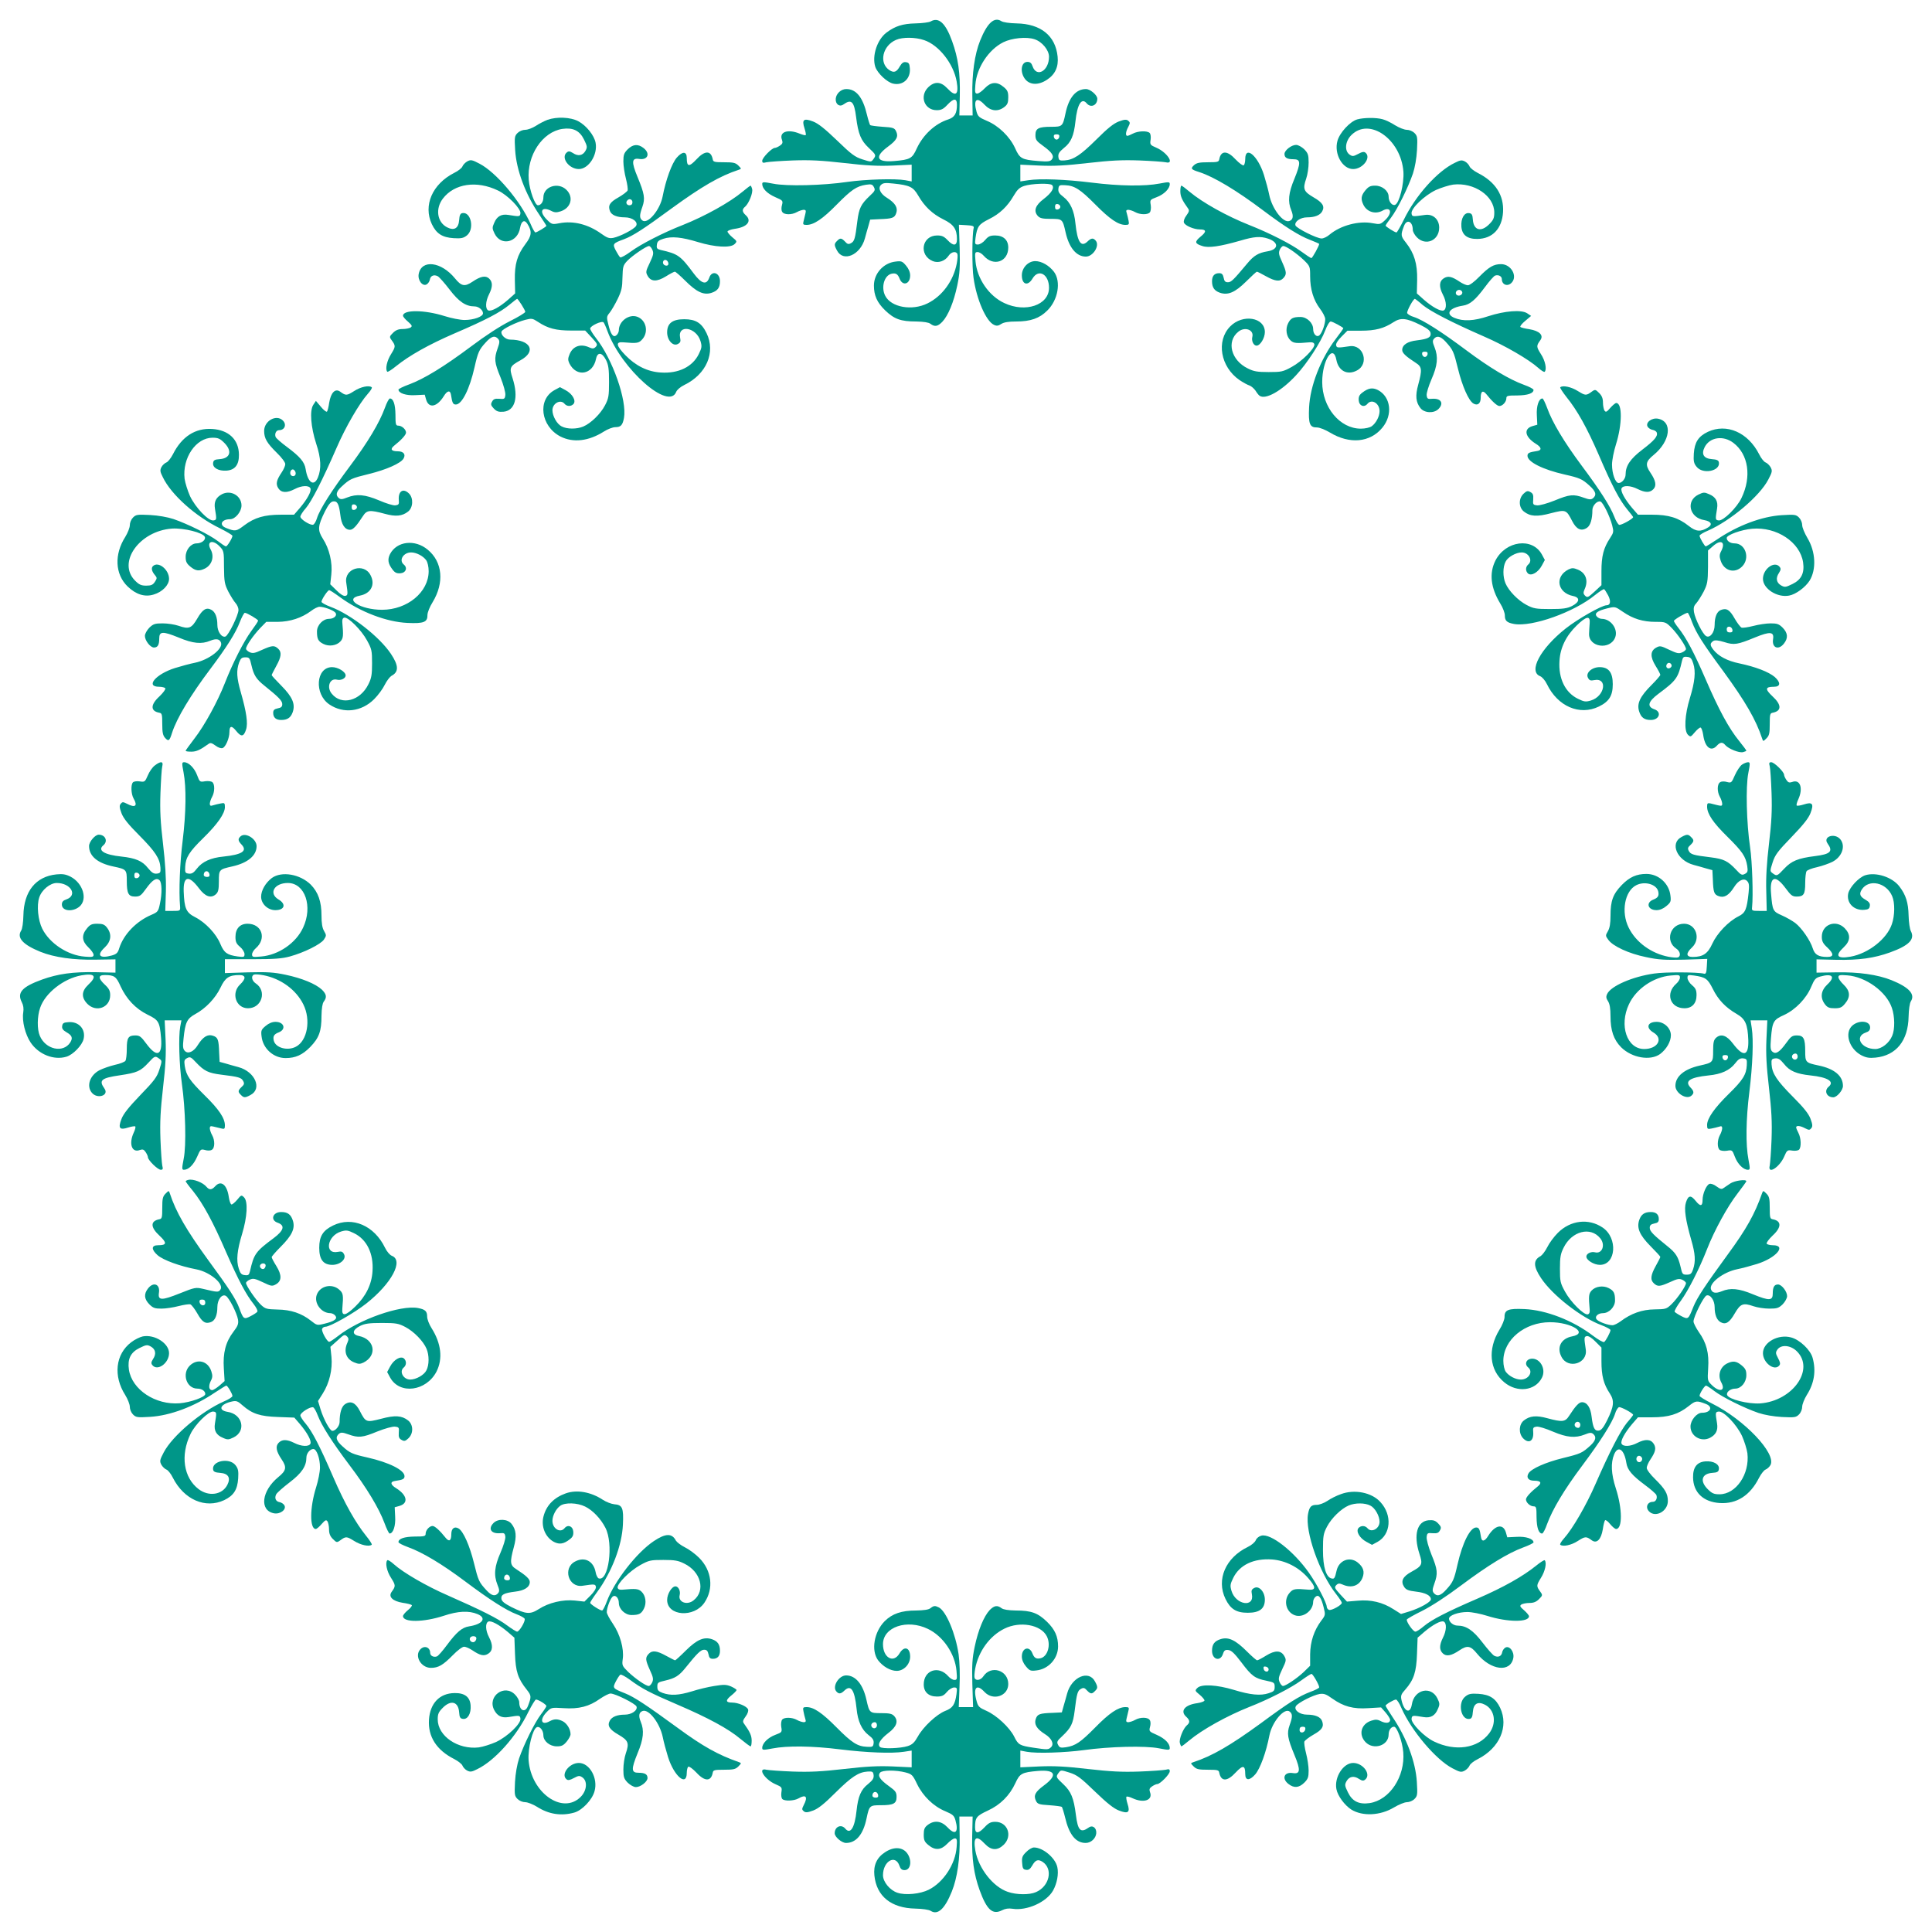 <?xml version="1.0" standalone="no"?>
<!DOCTYPE svg PUBLIC "-//W3C//DTD SVG 20010904//EN"
 "http://www.w3.org/TR/2001/REC-SVG-20010904/DTD/svg10.dtd">
<svg version="1.0" xmlns="http://www.w3.org/2000/svg"
 width="1280pt" height="1280pt" viewBox="0 0 1280 1280"
 preserveAspectRatio="xMidYMid meet">
<g transform="translate(0,1280) scale(0.1,-0.1)"
fill="#009688" stroke="none">
<path d="M6166 12658 c-10 -6 -55 -12 -100 -13 -86 -2 -136 -18 -193 -61 -62
-47 -97 -155 -74 -227 15 -43 78 -102 118 -111 65 -15 117 33 111 101 -2 31
-7 39 -26 41 -16 3 -27 -5 -40 -27 -22 -39 -39 -45 -69 -26 -72 47 -46 163 44
201 43 19 129 18 186 -2 98 -33 194 -156 215 -273 16 -90 -6 -106 -62 -46 -43
46 -85 47 -127 6 -59 -59 -24 -151 57 -151 29 0 44 7 70 35 43 46 64 46 64 1
0 -57 -15 -83 -57 -97 -88 -28 -167 -102 -209 -192 -30 -67 -43 -75 -150 -84
-118 -10 -133 28 -39 97 57 42 69 66 51 102 -10 20 -20 24 -88 28 -42 3 -79 8
-83 11 -3 4 -13 35 -21 68 -27 116 -71 171 -137 171 -35 0 -67 -30 -70 -64 -3
-36 25 -57 51 -38 53 38 71 20 84 -84 14 -112 32 -155 83 -203 50 -47 51 -49
31 -76 -14 -19 -15 -19 -72 -1 -50 16 -73 33 -169 126 -80 77 -124 112 -158
125 -62 24 -76 13 -57 -45 7 -22 11 -42 8 -45 -3 -3 -21 2 -41 10 -78 32 -137
11 -116 -42 6 -18 4 -26 -14 -38 -12 -8 -27 -15 -34 -15 -19 0 -83 -65 -83
-85 0 -14 5 -16 28 -10 15 3 93 9 175 12 115 4 189 0 340 -17 146 -17 223 -21
320 -17 l127 6 0 -56 0 -55 -42 8 c-67 12 -262 6 -383 -11 -162 -24 -403 -30
-492 -12 -67 13 -73 12 -73 -2 0 -30 32 -63 86 -87 51 -22 52 -24 45 -52 -5
-16 -5 -36 1 -45 11 -21 63 -22 98 -2 14 8 33 14 44 15 15 0 17 -5 12 -25 -3
-14 -9 -36 -12 -50 -6 -22 -3 -25 20 -25 48 0 107 40 200 135 97 98 130 121
194 131 35 5 42 3 52 -16 10 -19 7 -26 -28 -58 -58 -55 -71 -81 -82 -168 -14
-115 -19 -133 -42 -145 -16 -9 -24 -7 -39 10 -24 25 -33 26 -53 5 -20 -19 -20
-28 -1 -63 41 -80 155 -31 185 79 7 25 17 63 24 85 l11 40 60 3 c88 3 102 8
113 41 12 35 -7 66 -61 100 -45 27 -62 65 -40 86 13 13 28 15 82 9 107 -11
131 -22 164 -79 42 -73 94 -122 166 -158 70 -34 91 -65 91 -132 0 -45 -24 -47
-63 -5 -23 24 -37 30 -68 30 -102 0 -124 -131 -29 -170 37 -15 81 0 105 36 17
26 50 32 58 11 3 -8 1 -35 -4 -62 -22 -115 -96 -217 -194 -265 -103 -51 -241
-26 -280 50 -29 56 -7 134 40 146 29 7 43 -1 55 -32 20 -52 70 -37 70 21 0 22
-10 45 -27 65 -24 29 -31 32 -70 27 -80 -9 -143 -79 -143 -159 0 -66 21 -112
73 -163 61 -59 104 -75 208 -75 49 -1 81 -6 93 -15 29 -22 49 -18 79 13 39 41
76 131 99 240 17 80 19 123 16 250 l-5 153 51 -3 c40 -2 50 -6 47 -18 -11 -42
-12 -259 -1 -331 20 -143 83 -287 135 -311 19 -9 29 -7 49 6 18 11 47 16 99
16 94 0 154 21 205 72 72 70 93 192 45 257 -32 42 -82 71 -124 71 -47 0 -89
-44 -89 -94 0 -62 40 -74 71 -21 40 67 109 28 109 -62 0 -114 -156 -167 -296
-101 -102 47 -181 162 -191 277 -5 56 -4 61 14 61 11 0 29 -11 41 -25 64 -73
162 -40 162 55 0 50 -32 80 -87 80 -33 0 -46 -6 -66 -30 -14 -17 -36 -30 -48
-30 -20 0 -21 4 -16 43 11 77 21 91 89 125 71 35 123 84 165 157 23 39 38 53
68 63 49 16 171 20 185 6 18 -18 -3 -52 -55 -92 -56 -42 -69 -80 -39 -113 14
-15 31 -19 85 -19 78 0 79 -1 99 -90 23 -102 72 -160 134 -160 48 0 93 72 66
105 -17 20 -30 19 -55 -5 -43 -41 -67 -4 -80 120 -8 84 -34 140 -79 175 -29
22 -36 34 -34 54 3 24 7 26 45 24 62 -3 99 -26 201 -129 95 -96 151 -134 198
-134 23 0 26 3 21 28 -3 15 -8 37 -12 50 -6 17 -4 22 11 22 11 -1 30 -7 44
-15 32 -18 84 -19 98 -2 6 7 9 29 6 48 -6 35 -5 36 40 53 48 18 86 56 86 86 0
15 -5 16 -67 4 -98 -19 -266 -17 -449 6 -178 22 -343 28 -421 16 l-53 -8 0 55
0 56 128 -6 c97 -4 172 0 320 17 150 17 224 21 340 17 81 -3 159 -9 175 -12
62 -16 11 65 -61 96 -42 18 -44 21 -39 53 3 19 0 39 -6 45 -16 16 -77 14 -111
-4 -15 -8 -32 -15 -37 -15 -14 0 -11 28 6 59 13 26 13 30 0 41 -12 10 -25 9
-63 -5 -34 -13 -74 -45 -147 -118 -107 -106 -153 -136 -213 -140 -33 -2 -37 1
-40 24 -2 21 6 33 36 58 48 37 67 83 77 176 12 115 41 161 75 120 27 -32 70
-13 70 31 0 24 -47 64 -75 64 -67 0 -114 -56 -136 -162 -18 -86 -21 -88 -95
-88 -84 0 -104 -11 -104 -55 0 -31 7 -40 50 -71 61 -44 77 -69 58 -91 -10 -13
-27 -15 -88 -10 -111 9 -124 16 -155 86 -35 76 -110 149 -188 181 -49 21 -58
28 -67 59 -23 82 1 103 53 47 41 -43 88 -48 131 -15 21 16 26 29 26 64 0 36
-5 48 -31 69 -44 37 -84 34 -125 -9 -18 -19 -40 -35 -50 -35 -14 0 -16 9 -12
58 8 112 87 233 185 282 56 28 154 38 207 20 50 -16 96 -72 96 -116 0 -93 -82
-141 -109 -63 -7 21 -16 29 -34 29 -44 0 -51 -72 -13 -117 32 -37 88 -38 143
-1 54 35 77 86 70 153 -14 138 -111 217 -272 220 -46 1 -89 7 -101 15 -47 30
-93 -12 -140 -128 -37 -92 -55 -220 -52 -367 l2 -130 -44 0 -44 0 3 130 c3
154 -11 251 -51 362 -43 120 -89 162 -142 131z m852 -765 c-2 -10 -10 -18 -18
-18 -8 0 -16 8 -18 18 -2 12 3 17 18 17 15 0 20 -5 18 -17z m7 -463 c0 -8 -8
-16 -17 -18 -13 -2 -18 3 -18 18 0 15 5 20 18 18 9 -2 17 -10 17 -18z"/>
<path d="M3627 12006 c-21 -8 -56 -26 -77 -40 -22 -14 -53 -26 -70 -26 -17 0
-39 -9 -51 -21 -20 -20 -21 -29 -16 -113 8 -133 68 -293 161 -430 25 -38 46
-70 46 -72 0 -6 -63 -44 -73 -44 -4 0 -19 25 -32 57 -67 151 -228 341 -337
398 -51 27 -59 28 -82 16 -14 -8 -28 -23 -32 -33 -3 -10 -27 -30 -54 -43 -146
-74 -207 -216 -149 -340 30 -63 69 -88 144 -93 50 -3 65 0 88 18 52 41 28 159
-30 148 -13 -2 -19 -14 -21 -46 -4 -55 -33 -72 -80 -48 -66 34 -79 123 -28
190 76 100 224 122 365 54 64 -30 153 -121 149 -151 -3 -23 -6 -23 -79 -11
-47 8 -77 -9 -95 -53 -14 -31 -13 -38 3 -71 42 -85 154 -59 169 40 8 44 29 56
48 25 32 -50 29 -79 -13 -134 -55 -74 -72 -133 -70 -239 l2 -88 -46 -41 c-57
-50 -111 -79 -131 -72 -22 9 -20 60 4 107 25 50 25 82 0 105 -23 21 -56 15
-109 -21 -52 -35 -74 -31 -117 22 -91 111 -221 127 -240 29 -8 -42 26 -85 53
-69 10 6 19 20 21 32 4 25 27 35 52 22 11 -6 46 -46 79 -89 61 -80 107 -111
165 -111 27 0 56 -24 56 -46 0 -22 -62 -44 -122 -44 -29 0 -89 12 -133 26
-133 42 -275 43 -275 2 0 -6 15 -24 33 -39 27 -24 30 -30 17 -39 -8 -5 -32
-10 -53 -10 -27 0 -45 -7 -63 -25 -24 -24 -25 -27 -10 -48 28 -38 28 -43 -3
-93 -28 -44 -40 -101 -25 -117 3 -3 30 14 58 37 87 70 214 142 387 217 210 90
302 139 363 189 26 22 50 40 52 40 7 0 54 -75 54 -86 0 -6 -46 -34 -102 -62
-64 -32 -161 -95 -258 -168 -178 -133 -310 -214 -410 -251 -39 -14 -70 -30
-70 -34 0 -24 51 -41 112 -37 l62 3 9 -32 c18 -61 72 -50 117 22 23 38 43 42
48 9 8 -53 13 -64 32 -64 40 0 91 101 124 247 22 98 30 116 72 162 39 44 63
51 85 25 10 -13 10 -23 -4 -62 -24 -67 -22 -93 19 -192 20 -50 34 -101 32
-117 -3 -26 -6 -28 -40 -25 -29 2 -39 -2 -48 -19 -10 -17 -8 -25 11 -45 19
-20 32 -24 63 -22 78 6 103 94 62 222 -23 70 -19 80 52 119 108 59 68 136 -69
137 -30 0 -64 33 -56 54 7 17 96 61 157 77 43 11 48 10 85 -14 65 -43 119 -57
220 -57 l92 0 43 -46 c38 -42 41 -47 27 -62 -13 -13 -21 -13 -42 -4 -58 27
-109 9 -131 -44 -12 -29 -12 -39 -2 -61 47 -95 156 -76 177 30 10 47 40 43 66
-8 16 -32 20 -60 20 -145 0 -95 -3 -110 -27 -156 -30 -57 -94 -119 -144 -140
-43 -18 -107 -18 -143 1 -31 15 -61 69 -61 107 0 46 54 75 80 43 16 -19 44
-19 60 -1 18 22 -8 67 -53 91 l-37 20 -37 -20 c-114 -63 -91 -239 40 -307 85
-43 187 -31 288 33 25 16 59 29 76 29 36 0 48 13 57 61 21 116 -76 391 -186
530 -21 27 -38 55 -38 62 0 18 78 54 89 41 4 -5 16 -31 26 -59 93 -251 406
-528 455 -401 5 13 28 33 53 45 147 71 210 216 148 344 -33 68 -72 92 -148 92
-78 0 -113 -27 -113 -87 0 -52 39 -95 71 -77 17 9 20 17 15 41 -18 91 107 71
135 -22 10 -34 9 -44 -11 -85 -41 -85 -135 -131 -252 -123 -87 5 -166 44 -234
114 -63 65 -67 91 -14 86 92 -8 103 -6 127 22 41 48 24 125 -34 147 -55 21
-123 -29 -123 -89 0 -11 -7 -26 -16 -33 -21 -18 -38 5 -54 73 -12 46 -11 52 9
76 12 15 36 56 53 91 26 54 31 76 32 142 2 72 4 81 31 110 32 34 127 99 145
99 6 0 16 -11 22 -25 10 -22 7 -35 -17 -86 -27 -56 -28 -62 -14 -87 22 -39 61
-40 121 -3 27 17 54 31 59 31 5 0 35 -26 67 -58 76 -76 122 -98 173 -83 43 13
59 35 59 78 0 57 -54 74 -71 23 -18 -50 -51 -41 -102 27 -89 120 -105 131
-220 157 -24 6 -28 11 -25 34 2 22 11 30 43 40 54 18 122 11 230 -22 112 -34
215 -40 242 -13 17 17 17 19 -15 45 -18 15 -32 32 -32 38 0 6 22 14 48 18 83
11 116 52 72 91 -24 22 -25 38 -3 56 24 21 53 92 46 117 -3 12 -8 22 -10 22
-3 0 -26 -17 -52 -39 -86 -72 -250 -163 -398 -222 -126 -49 -278 -127 -343
-175 -34 -25 -65 -42 -71 -39 -5 4 -18 24 -29 45 -23 44 -20 48 54 75 61 23
133 70 314 203 202 147 321 216 446 257 19 6 19 7 -2 28 -19 19 -34 22 -95 22
-64 0 -72 2 -75 20 -12 60 -53 59 -109 -2 -48 -51 -63 -48 -63 10 0 45 -28 46
-66 3 -33 -38 -73 -148 -94 -258 -18 -91 -100 -187 -135 -158 -19 16 -19 34 1
90 19 54 14 86 -32 197 -42 101 -39 128 11 120 57 -9 75 36 29 72 -37 29 -70
26 -105 -8 -25 -25 -29 -37 -29 -81 0 -28 8 -80 17 -114 9 -35 14 -70 11 -78
-4 -8 -31 -29 -61 -46 -57 -32 -70 -53 -56 -90 10 -27 46 -42 99 -42 50 0 90
-31 74 -57 -13 -22 -106 -70 -151 -79 -27 -5 -41 0 -80 28 -86 62 -185 87
-277 69 -48 -9 -51 -8 -83 24 -53 53 -36 90 27 59 24 -13 37 -13 65 -4 69 23
87 95 37 143 -55 53 -152 21 -152 -51 0 -29 -16 -52 -36 -52 -20 0 -55 98 -61
169 -13 161 90 317 223 337 70 10 114 -11 143 -70 22 -45 23 -51 10 -75 -18
-32 -49 -38 -83 -15 -21 13 -29 14 -41 4 -41 -34 14 -110 80 -110 65 0 126 95
111 174 -9 49 -62 115 -115 143 -51 27 -142 31 -204 9z m563 -546 c0 -13 -7
-20 -20 -20 -19 0 -27 20 -13 33 13 14 33 6 33 -13z m238 -403 c2 -10 -3 -17
-12 -17 -18 0 -29 16 -21 31 9 14 29 6 33 -14z"/>
<path d="M8992 12009 c-48 -14 -116 -88 -131 -142 -24 -85 32 -187 104 -187
64 0 121 76 82 108 -10 9 -23 6 -49 -8 -32 -17 -38 -17 -57 -4 -35 25 -29 88
12 129 120 120 329 -28 345 -243 5 -80 -27 -208 -55 -219 -20 -8 -43 22 -43
54 0 38 -42 73 -89 73 -32 0 -44 -6 -65 -31 -29 -35 -32 -58 -12 -98 24 -46
79 -62 125 -37 56 31 69 -13 19 -61 -32 -30 -35 -31 -83 -22 -92 18 -213 -14
-287 -76 -16 -14 -39 -25 -52 -25 -32 0 -165 67 -173 86 -9 25 32 54 77 54 51
0 86 14 100 40 18 33 3 58 -58 93 -65 38 -72 55 -48 124 9 26 16 73 16 106 0
51 -4 62 -29 88 -17 16 -40 29 -54 29 -31 0 -77 -36 -77 -60 0 -25 17 -35 60
-35 48 0 49 -23 6 -129 -40 -95 -45 -152 -21 -209 16 -39 12 -62 -12 -71 -41
-16 -115 80 -134 173 -6 31 -22 90 -35 132 -40 127 -124 198 -124 105 0 -19
-5 -38 -10 -41 -6 -4 -30 14 -54 39 -55 60 -97 60 -108 1 -3 -18 -11 -20 -75
-20 -56 0 -75 -4 -92 -19 -25 -23 -20 -29 34 -46 97 -31 250 -123 425 -255
141 -106 239 -168 309 -194 33 -13 61 -25 61 -27 0 -12 -45 -94 -52 -94 -4 0
-36 21 -70 46 -66 48 -209 121 -341 173 -151 60 -310 149 -395 220 -27 23 -51
41 -55 41 -4 0 -7 -17 -7 -37 0 -34 12 -60 51 -114 10 -13 7 -22 -11 -47 -13
-17 -20 -37 -16 -47 7 -20 66 -45 105 -45 44 0 46 -15 5 -48 -41 -34 -39 -46
12 -62 41 -14 116 -3 249 35 94 28 135 31 186 14 73 -24 71 -72 -3 -84 -61
-10 -91 -28 -135 -81 -92 -110 -106 -124 -128 -124 -17 0 -24 7 -28 30 -5 23
-12 30 -30 30 -31 0 -47 -18 -47 -53 0 -41 15 -63 51 -76 54 -19 101 1 175 74
36 36 68 65 71 65 4 0 30 -13 60 -30 61 -34 93 -38 116 -12 23 25 21 40 -9
107 -22 47 -24 61 -15 81 6 13 16 24 23 24 19 0 87 -47 136 -93 41 -40 42 -43
42 -107 0 -86 22 -158 65 -215 19 -25 35 -56 35 -69 0 -31 -19 -87 -36 -105
-18 -20 -44 3 -44 39 0 40 -41 80 -84 80 -49 0 -65 -8 -82 -42 -19 -37 -12
-88 17 -114 20 -18 37 -20 124 -12 20 2 30 -2 33 -13 5 -26 -82 -113 -150
-150 -58 -32 -69 -34 -153 -34 -75 0 -98 4 -138 24 -111 54 -143 179 -63 243
43 36 105 13 93 -34 -7 -26 8 -58 28 -58 24 0 55 50 55 90 0 98 -147 122 -230
37 -94 -96 -64 -268 62 -355 24 -16 53 -32 66 -36 12 -4 30 -20 40 -34 9 -15
21 -30 27 -34 39 -28 145 31 241 135 73 78 165 220 194 298 12 32 28 59 36 59
13 0 84 -39 84 -45 0 -2 -22 -34 -50 -70 -101 -134 -170 -311 -177 -455 -5
-108 4 -133 53 -132 16 0 54 -15 84 -33 132 -80 267 -67 348 31 71 85 57 205
-29 250 -36 18 -64 13 -103 -17 -21 -16 -26 -28 -24 -53 3 -35 36 -48 58 -21
28 34 80 3 80 -49 0 -35 -24 -80 -52 -100 -13 -9 -43 -16 -72 -16 -139 0 -256
141 -256 309 0 144 73 257 94 146 14 -72 72 -103 135 -70 85 43 45 176 -49
161 -80 -12 -84 -11 -88 7 -2 11 12 33 36 57 l39 39 89 0 c97 0 153 15 217 57
48 31 85 27 178 -19 46 -23 65 -38 67 -54 4 -28 -17 -39 -91 -48 -62 -7 -97
-30 -97 -64 0 -20 25 -43 90 -85 41 -26 43 -45 16 -145 -20 -72 -16 -116 15
-155 26 -33 89 -36 119 -6 38 38 17 72 -41 68 -30 -3 -34 0 -37 23 -2 14 13
62 32 106 40 91 46 148 20 213 -13 32 -14 43 -4 55 19 23 43 18 76 -17 51 -56
55 -65 84 -183 28 -114 70 -209 101 -228 28 -17 49 -1 49 37 0 44 14 53 37 25
38 -48 72 -79 87 -79 21 0 46 28 46 51 0 17 8 19 73 19 69 1 107 14 107 37 0
6 -28 21 -62 33 -99 36 -228 113 -387 232 -159 119 -284 199 -344 218 -21 6
-41 18 -44 26 -4 12 40 94 51 94 2 0 26 -18 52 -41 53 -43 190 -114 405 -208
143 -62 297 -152 360 -208 20 -18 39 -30 43 -26 15 16 4 73 -25 117 -31 49
-31 55 -4 92 24 33 -6 62 -73 73 -29 4 -56 11 -59 15 -4 4 10 22 32 40 l39 33
-27 18 c-38 24 -146 16 -257 -20 -95 -32 -167 -35 -224 -11 -62 26 -34 67 56
81 47 7 83 38 147 124 28 38 58 72 66 75 22 8 45 -4 45 -23 0 -37 37 -52 64
-25 43 43 -2 124 -69 124 -49 0 -80 -18 -145 -84 -31 -32 -63 -56 -75 -56 -11
0 -36 11 -55 24 -52 35 -77 40 -105 22 -31 -20 -32 -57 -5 -109 24 -45 26 -95
4 -104 -20 -7 -74 22 -131 72 l-46 41 2 90 c2 106 -19 176 -74 246 -35 44 -36
51 -13 111 18 48 58 31 58 -26 0 -11 12 -34 27 -49 58 -60 148 -22 148 64 0
55 -41 92 -94 84 -84 -12 -86 -12 -89 10 -5 33 85 119 161 155 36 16 87 32
115 36 138 16 272 -75 272 -185 0 -37 -6 -50 -34 -78 -54 -54 -103 -40 -108
31 -2 32 -7 41 -25 43 -32 5 -55 -36 -51 -89 4 -56 39 -83 106 -82 100 1 163
68 170 177 7 112 -50 201 -167 260 -27 14 -52 34 -55 44 -4 10 -17 25 -30 32
-21 11 -31 10 -68 -9 -115 -55 -260 -217 -338 -378 -23 -46 -44 -83 -48 -83
-11 0 -72 39 -72 45 0 4 16 27 36 53 42 55 113 199 145 292 13 39 24 101 27
156 4 84 3 93 -17 113 -12 12 -34 21 -51 21 -16 0 -51 14 -77 30 -26 17 -63
35 -83 40 -43 12 -124 11 -168 -1z m694 -1140 c9 -15 -11 -33 -30 -26 -9 4
-13 13 -10 22 7 17 30 20 40 4z m-228 -416 c-2 -10 -10 -18 -18 -18 -8 0 -16
8 -18 18 -2 12 3 17 18 17 15 0 20 -5 18 -17z"/>
<path d="M2346 10209 c-49 -31 -55 -31 -92 -4 -33 24 -62 -6 -73 -73 -4 -29
-11 -56 -15 -59 -4 -4 -22 10 -40 32 l-33 39 -18 -27 c-24 -38 -16 -146 20
-257 32 -95 35 -167 11 -224 -26 -62 -67 -34 -81 56 -7 47 -38 83 -124 147
-38 28 -72 58 -75 66 -8 22 4 45 23 45 37 0 52 37 25 64 -43 43 -124 -2 -124
-69 0 -49 18 -80 84 -145 32 -31 56 -63 56 -75 0 -11 -11 -36 -24 -55 -35 -52
-40 -77 -22 -105 20 -31 57 -32 109 -5 45 24 95 26 104 4 7 -19 -21 -71 -70
-129 l-39 -45 -87 0 c-109 0 -174 -19 -242 -70 -54 -41 -60 -42 -121 -18 -49
19 -31 58 26 58 35 0 76 50 76 91 0 64 -70 105 -129 75 -40 -21 -54 -50 -47
-95 12 -72 12 -76 -10 -79 -33 -5 -119 85 -155 161 -16 36 -32 87 -36 115 -16
138 75 272 185 272 37 0 50 -6 78 -34 54 -54 40 -103 -31 -108 -32 -2 -41 -7
-43 -25 -5 -32 36 -55 89 -51 56 4 83 39 82 106 -1 100 -68 163 -177 170 -112
7 -201 -50 -260 -167 -14 -27 -34 -52 -44 -55 -10 -4 -25 -17 -32 -30 -11 -21
-10 -31 9 -68 55 -115 217 -260 378 -338 46 -23 83 -45 83 -50 0 -14 -34 -70
-43 -70 -5 0 -29 16 -55 36 -55 42 -199 113 -292 145 -39 13 -101 24 -156 27
-84 4 -93 3 -113 -17 -12 -12 -21 -34 -21 -51 0 -16 -14 -51 -30 -77 -74 -116
-68 -247 15 -328 56 -54 114 -72 173 -54 58 17 102 63 102 104 0 62 -72 119
-107 84 -13 -13 -7 -36 15 -61 13 -16 13 -20 -2 -43 -13 -20 -25 -25 -57 -25
-33 0 -47 6 -74 33 -120 120 28 329 244 345 79 5 207 -27 218 -55 8 -20 -22
-43 -54 -43 -38 0 -73 -42 -73 -89 0 -32 6 -44 31 -65 35 -29 58 -32 98 -12
46 24 62 79 37 125 -30 54 13 69 59 21 28 -29 29 -33 29 -138 1 -97 4 -112 29
-162 16 -30 37 -64 48 -76 10 -11 19 -31 19 -45 0 -34 -66 -168 -86 -176 -25
-9 -54 32 -54 77 0 51 -14 86 -40 100 -33 18 -58 3 -93 -58 -38 -65 -55 -72
-124 -48 -26 9 -73 16 -106 16 -51 0 -62 -4 -88 -29 -16 -17 -29 -40 -29 -54
0 -31 36 -77 60 -77 25 0 35 17 35 60 0 48 23 49 129 6 95 -40 152 -45 209
-21 39 16 62 12 71 -12 16 -41 -80 -115 -173 -134 -31 -6 -90 -22 -132 -35
-127 -40 -198 -124 -105 -124 19 0 38 -5 41 -10 4 -6 -14 -30 -39 -54 -60 -55
-60 -97 -1 -108 18 -3 20 -11 20 -75 0 -56 4 -75 19 -92 23 -25 29 -20 46 34
31 97 123 250 255 425 106 141 168 239 194 309 13 33 28 61 33 61 14 0 88 -44
88 -52 0 -5 -21 -36 -46 -70 -49 -67 -122 -210 -174 -343 -48 -123 -135 -282
-201 -367 -32 -42 -59 -79 -59 -82 0 -4 17 -6 38 -6 33 0 59 12 113 51 13 10
22 7 47 -11 17 -13 37 -20 47 -16 20 7 45 66 45 105 0 44 15 46 46 7 32 -40
49 -37 64 10 14 41 3 116 -35 249 -27 94 -30 142 -11 195 11 29 18 35 42 35
26 0 29 -4 40 -53 15 -64 31 -91 85 -134 96 -77 119 -101 119 -123 0 -17 -7
-24 -30 -28 -23 -5 -30 -12 -30 -30 0 -31 18 -47 53 -47 41 0 63 15 76 51 19
54 -1 101 -74 175 -36 36 -65 68 -65 71 0 4 14 30 30 60 34 61 38 93 12 116
-25 23 -40 21 -107 -9 -47 -22 -61 -24 -81 -15 -13 6 -24 16 -24 23 0 19 47
87 93 136 l41 42 76 0 c83 1 159 26 222 73 19 15 44 27 55 27 28 0 85 -20 102
-36 20 -18 -3 -44 -39 -44 -40 0 -80 -41 -80 -84 0 -49 8 -65 42 -82 37 -19
88 -12 114 17 18 20 20 37 12 124 -2 20 2 30 13 33 26 5 113 -82 150 -150 32
-58 34 -69 34 -153 0 -75 -4 -98 -24 -138 -54 -111 -179 -143 -243 -63 -36 43
-13 105 34 93 26 -7 58 8 58 28 0 24 -50 55 -90 55 -107 0 -120 -178 -18 -247
93 -63 213 -49 297 35 26 26 57 68 70 95 13 26 33 52 44 59 50 26 49 68 -3
146 -76 114 -266 262 -401 312 -32 12 -59 27 -59 33 0 15 41 77 51 77 5 0 37
-21 71 -46 134 -98 309 -165 448 -171 108 -5 133 5 132 53 0 16 15 54 34 84
79 130 66 267 -32 348 -85 71 -205 57 -250 -29 -18 -36 -13 -64 17 -103 16
-21 28 -26 53 -24 35 3 48 36 21 58 -34 28 -3 80 49 80 35 0 80 -24 100 -52 9
-13 16 -43 16 -72 0 -139 -141 -256 -309 -256 -144 0 -257 73 -146 94 72 14
103 72 70 135 -43 85 -176 45 -161 -49 12 -80 11 -84 -7 -88 -11 -2 -34 12
-58 37 l-41 40 7 64 c9 79 -13 172 -56 238 -36 57 -34 84 14 181 23 45 38 64
54 66 28 4 39 -17 48 -91 7 -62 30 -97 64 -97 20 0 43 25 85 90 26 41 45 43
145 16 72 -20 116 -16 155 15 33 26 36 89 6 119 -38 38 -72 17 -68 -41 3 -30
0 -34 -23 -37 -14 -2 -62 13 -108 33 -93 39 -147 44 -211 19 -32 -13 -43 -14
-55 -4 -23 19 -18 43 18 76 55 51 64 55 182 84 114 28 209 70 228 101 17 28 1
49 -37 49 -44 0 -53 14 -25 37 48 38 79 72 79 87 0 21 -28 46 -51 46 -17 0
-19 8 -19 73 -1 69 -14 107 -37 107 -6 0 -21 -28 -33 -62 -36 -99 -113 -228
-232 -387 -119 -159 -199 -284 -218 -344 -6 -21 -18 -41 -25 -43 -17 -7 -85
35 -85 53 0 8 16 34 36 56 39 46 110 185 203 398 62 143 152 297 208 360 18
20 30 39 26 43 -16 15 -73 4 -117 -25z m-389 -535 c8 -20 -8 -36 -26 -25 -15
10 -8 41 9 41 6 0 13 -7 17 -16z m408 -234 c0 -8 -8 -16 -17 -18 -13 -2 -18 3
-18 18 0 15 5 20 18 18 9 -2 17 -10 17 -18z"/>
<path d="M10337 10234 c-3 -3 16 -32 41 -64 72 -89 135 -202 213 -381 90 -210
139 -302 189 -363 22 -26 40 -50 40 -52 0 -11 -81 -56 -93 -51 -7 3 -22 27
-32 54 -26 68 -95 176 -216 338 -116 156 -195 287 -229 383 -13 34 -26 62 -31
62 -24 0 -41 -51 -37 -112 l3 -62 -32 -9 c-61 -18 -50 -72 22 -117 38 -23 42
-43 9 -48 -53 -8 -64 -13 -64 -32 0 -40 101 -91 247 -124 98 -22 116 -30 162
-72 44 -39 51 -63 25 -85 -13 -10 -23 -10 -62 4 -67 24 -93 22 -192 -19 -50
-20 -101 -34 -117 -32 -26 3 -28 6 -25 40 2 29 -2 39 -19 48 -17 10 -25 8 -45
-11 -34 -32 -33 -90 2 -118 42 -33 87 -36 180 -11 98 25 101 24 140 -52 28
-55 60 -70 98 -45 23 15 36 58 36 118 0 30 33 64 54 56 17 -7 61 -96 77 -157
11 -43 10 -48 -14 -85 -43 -65 -57 -119 -57 -220 l0 -92 -46 -43 c-42 -38 -47
-41 -62 -27 -13 13 -13 21 -4 42 27 58 9 109 -44 131 -29 12 -39 12 -61 2 -95
-47 -76 -156 30 -177 47 -10 43 -40 -8 -66 -32 -16 -60 -20 -145 -20 -95 0
-110 3 -156 27 -57 30 -119 94 -140 144 -18 43 -18 107 1 143 15 31 69 61 107
61 46 0 75 -54 43 -80 -19 -16 -19 -44 -1 -60 22 -18 67 8 91 53 l20 37 -20
37 c-63 114 -239 91 -307 -40 -43 -85 -32 -181 32 -286 17 -27 30 -62 30 -78
0 -36 13 -48 61 -57 119 -21 398 78 537 192 29 23 56 41 60 38 4 -2 15 -20 26
-40 20 -38 16 -66 -10 -66 -31 0 -190 -90 -271 -154 -168 -133 -249 -285 -169
-316 13 -5 33 -28 45 -53 71 -147 216 -210 344 -148 68 33 92 72 92 148 0 78
-27 113 -87 113 -52 0 -95 -39 -77 -71 9 -17 17 -20 41 -15 91 18 71 -107 -22
-135 -34 -10 -44 -9 -85 11 -85 41 -131 135 -123 252 5 87 44 166 114 234 65
63 91 67 86 14 -2 -19 -3 -50 -4 -68 -4 -91 140 -111 173 -25 21 55 -29 123
-89 123 -11 0 -26 7 -33 16 -18 21 5 38 72 54 49 12 50 12 102 -24 67 -46 132
-66 217 -66 64 0 67 -1 107 -42 42 -44 93 -120 93 -138 0 -6 -11 -16 -25 -22
-22 -10 -35 -7 -86 17 -56 27 -62 28 -87 14 -39 -22 -40 -61 -3 -121 17 -27
31 -54 31 -59 0 -5 -26 -35 -58 -67 -76 -76 -98 -122 -83 -173 13 -43 35 -59
78 -59 57 0 74 54 23 71 -50 18 -41 51 27 102 120 89 131 105 157 220 6 24 11
28 34 25 22 -2 30 -11 40 -43 18 -54 11 -122 -22 -230 -34 -110 -40 -216 -13
-243 17 -16 19 -15 45 16 15 18 32 32 38 32 6 0 14 -22 18 -48 11 -83 52 -116
91 -72 22 24 38 25 56 3 21 -24 92 -53 117 -46 12 3 22 7 22 10 0 2 -21 31
-47 63 -70 86 -135 207 -222 408 -78 180 -130 278 -182 343 -16 20 -29 41 -29
45 0 9 78 54 91 54 4 0 17 -27 29 -61 28 -73 69 -139 208 -327 147 -202 216
-321 257 -446 6 -19 7 -19 28 2 19 19 22 34 22 95 0 64 2 72 20 75 60 12 59
53 -2 109 -51 48 -48 63 10 63 44 0 46 28 5 65 -41 34 -126 67 -235 90 -78 16
-138 47 -172 91 -23 30 -23 42 1 58 11 6 33 4 72 -8 65 -21 87 -17 204 31 100
41 127 38 119 -12 -9 -57 36 -75 72 -29 29 37 26 70 -8 105 -25 25 -37 29 -81
29 -28 0 -80 -8 -114 -17 -35 -9 -70 -14 -78 -11 -8 4 -29 31 -46 61 -32 57
-53 70 -90 56 -27 -10 -42 -46 -42 -99 0 -50 -31 -90 -57 -74 -23 14 -72 112
-80 159 -4 28 -1 41 15 58 11 12 33 47 49 77 25 50 28 65 29 164 l0 109 32 28
c53 48 86 29 56 -31 -13 -24 -13 -37 -4 -65 23 -69 95 -87 143 -37 53 55 21
152 -51 152 -29 0 -52 16 -52 36 0 20 98 55 169 61 162 14 317 -89 337 -223
10 -70 -11 -114 -70 -143 -45 -22 -51 -23 -75 -10 -32 18 -38 49 -15 83 13 21
14 29 4 41 -34 41 -110 -14 -110 -80 0 -65 94 -126 173 -111 45 8 108 55 136
99 46 75 40 192 -14 282 -19 32 -35 70 -35 86 0 16 -9 38 -21 50 -20 20 -29
21 -113 16 -133 -8 -293 -68 -430 -161 -38 -25 -71 -46 -75 -46 -7 0 -41 58
-41 71 0 5 25 21 57 34 151 67 341 228 398 337 27 51 28 59 16 82 -8 14 -23
28 -33 32 -10 3 -30 27 -43 54 -74 146 -216 207 -340 149 -63 -30 -88 -69 -93
-144 -3 -50 0 -65 18 -87 41 -53 159 -29 148 29 -2 13 -14 19 -46 21 -55 4
-72 33 -48 80 34 66 123 79 190 28 100 -76 122 -224 54 -365 -30 -64 -121
-153 -151 -149 -23 3 -23 6 -11 79 8 47 -9 77 -53 95 -31 14 -38 13 -71 -3
-85 -42 -59 -154 40 -169 44 -8 56 -29 25 -48 -49 -31 -80 -29 -128 9 -69 55
-134 75 -244 75 l-93 0 -39 45 c-49 58 -77 110 -70 129 9 22 60 20 107 -4 50
-25 82 -25 105 0 21 23 15 56 -21 109 -35 52 -31 74 22 117 111 91 127 221 29
240 -42 8 -85 -26 -69 -53 6 -10 21 -19 33 -21 12 -2 25 -10 27 -17 10 -24
-15 -53 -95 -114 -80 -61 -111 -107 -111 -165 0 -27 -24 -56 -46 -56 -22 0
-44 62 -44 122 0 29 12 89 26 133 42 133 43 275 2 275 -6 0 -24 -15 -39 -32
-24 -28 -30 -31 -39 -18 -5 8 -10 32 -10 53 0 27 -7 45 -25 63 -24 24 -27 25
-48 10 -38 -28 -43 -28 -93 3 -44 28 -101 40 -117 25z m1141 -1607 c2 -12 -3
-17 -17 -17 -15 0 -21 6 -21 21 0 25 33 22 38 -4z m-403 -238 c0 -7 -8 -15
-17 -17 -18 -3 -25 18 -11 32 10 10 28 1 28 -15z"/>
<path d="M1025 7728 c-15 -11 -36 -41 -46 -66 -18 -42 -21 -44 -53 -39 -19 3
-39 0 -45 -6 -15 -15 -13 -77 4 -107 29 -50 11 -64 -44 -35 -26 13 -30 13 -41
0 -10 -12 -9 -25 5 -63 13 -34 45 -74 118 -147 106 -107 136 -153 140 -213 2
-33 -1 -37 -24 -40 -21 -2 -33 6 -58 36 -37 48 -83 67 -176 77 -115 12 -161
41 -120 75 32 27 13 70 -31 70 -24 0 -64 -47 -64 -75 0 -67 56 -114 162 -136
86 -18 88 -21 88 -95 0 -84 11 -104 55 -104 31 0 40 7 71 50 43 60 69 77 90
59 17 -14 19 -87 3 -159 -10 -48 -14 -53 -56 -71 -101 -43 -184 -130 -213
-221 -9 -31 -18 -39 -48 -48 -83 -23 -104 1 -48 53 43 41 48 88 15 131 -16 21
-29 26 -64 26 -36 0 -48 -5 -69 -31 -37 -44 -34 -84 9 -125 19 -18 35 -40 35
-50 0 -14 -9 -16 -57 -12 -113 8 -234 87 -283 185 -28 56 -38 154 -20 207 16
50 72 96 116 96 93 0 141 -82 63 -109 -21 -7 -29 -16 -29 -34 0 -44 72 -51
117 -13 55 48 23 155 -60 198 -32 16 -52 19 -93 15 -137 -14 -216 -112 -219
-272 -1 -46 -7 -89 -15 -101 -30 -47 12 -93 128 -140 92 -37 220 -55 367 -52
l130 2 0 -44 0 -44 -130 3 c-153 3 -251 -11 -357 -49 -132 -48 -166 -86 -134
-149 11 -21 14 -43 10 -69 -9 -57 13 -145 49 -199 53 -79 154 -119 237 -94 44
13 105 76 114 118 15 65 -33 117 -101 111 -31 -2 -39 -7 -41 -26 -3 -16 5 -27
27 -40 39 -22 45 -39 26 -69 -47 -72 -163 -46 -201 44 -19 43 -18 129 2 186
33 98 156 194 273 215 90 16 106 -6 46 -62 -46 -43 -47 -85 -6 -127 59 -59
151 -24 151 57 0 29 -7 44 -35 70 -45 42 -46 64 -2 64 64 0 77 -9 106 -75 39
-84 99 -148 178 -187 74 -36 81 -47 90 -154 10 -119 -28 -133 -98 -38 -34 46
-44 54 -72 54 -47 0 -57 -15 -57 -89 0 -37 -4 -72 -9 -79 -4 -7 -36 -20 -70
-27 -34 -8 -79 -24 -101 -35 -64 -33 -89 -104 -52 -149 36 -45 117 -19 84 27
-39 55 -22 70 103 88 113 17 136 27 188 83 42 46 45 47 72 27 19 -14 19 -15 1
-72 -16 -50 -33 -73 -126 -169 -77 -80 -112 -124 -125 -158 -24 -62 -13 -76
45 -57 22 7 43 10 46 7 4 -3 -1 -22 -10 -41 -34 -73 -13 -136 41 -115 18 6 26
4 38 -14 8 -12 15 -27 15 -34 0 -19 65 -83 85 -83 14 0 16 5 10 28 -3 15 -9
93 -12 175 -4 115 0 189 17 340 17 146 21 223 17 320 l-6 127 56 0 55 0 -8
-42 c-12 -66 -7 -250 11 -378 24 -171 30 -409 12 -497 -13 -67 -12 -73 2 -73
30 0 63 32 87 86 22 51 24 52 52 45 16 -5 36 -5 45 1 21 11 22 63 2 98 -8 14
-14 33 -15 44 0 15 5 17 25 12 14 -3 36 -9 50 -12 22 -6 25 -3 25 20 0 48 -40
107 -135 200 -98 97 -121 130 -131 194 -5 35 -3 42 16 52 19 10 26 7 58 -28
55 -58 81 -71 168 -82 115 -14 133 -19 145 -42 9 -16 7 -24 -10 -39 -25 -24
-26 -33 -5 -53 19 -20 28 -20 63 -1 80 41 31 155 -79 185 -25 7 -63 17 -85 24
l-40 11 -3 60 c-3 88 -8 102 -41 113 -35 12 -66 -7 -100 -61 -27 -45 -65 -62
-86 -40 -13 13 -15 28 -9 82 11 108 23 132 77 162 69 37 134 105 168 176 31
66 57 83 125 83 44 0 45 -24 4 -63 -60 -57 -27 -157 53 -157 92 0 127 115 51
165 -26 17 -32 50 -11 58 8 3 35 1 62 -4 115 -22 217 -96 265 -194 51 -103 26
-241 -50 -280 -56 -29 -134 -7 -146 40 -7 29 1 43 32 55 52 20 37 70 -21 70
-22 0 -45 -10 -65 -27 -29 -24 -32 -31 -27 -70 9 -80 79 -143 159 -143 66 0
112 21 163 73 59 61 75 104 75 208 1 49 6 81 15 93 22 29 18 49 -12 79 -42 39
-132 76 -241 99 -80 17 -123 19 -249 16 l-153 -5 0 46 0 46 182 0 c144 0 197
4 248 18 95 26 205 81 226 112 17 26 17 29 1 57 -12 20 -17 52 -17 102 0 93
-22 155 -71 205 -71 70 -193 91 -258 44 -42 -32 -71 -82 -71 -124 0 -47 44
-89 94 -89 62 0 74 40 21 71 -67 40 -28 109 62 109 114 0 167 -156 101 -296
-47 -102 -162 -181 -277 -191 -56 -5 -61 -4 -61 14 0 11 11 29 25 41 73 64 40
162 -55 162 -50 0 -80 -32 -80 -87 0 -33 6 -46 30 -66 17 -14 30 -36 30 -48 0
-20 -4 -21 -44 -16 -72 10 -91 24 -116 83 -27 67 -99 143 -168 178 -59 30 -71
58 -75 171 -3 102 34 109 101 20 42 -56 80 -69 113 -39 15 14 19 31 19 85 0
78 1 79 90 99 102 23 160 72 160 134 0 48 -72 93 -105 66 -20 -17 -19 -30 5
-55 41 -43 4 -67 -120 -80 -84 -8 -140 -34 -175 -79 -22 -29 -34 -36 -54 -34
-24 3 -26 7 -24 45 3 62 26 99 119 190 95 93 144 163 144 206 0 27 -3 29 -27
24 -16 -3 -38 -8 -50 -12 -18 -6 -23 -4 -23 11 1 11 7 30 15 44 18 32 19 84 2
98 -7 6 -29 9 -48 6 -35 -6 -36 -5 -53 40 -18 48 -56 86 -86 86 -15 0 -16 -5
-4 -67 19 -99 17 -267 -6 -454 -18 -142 -26 -335 -17 -434 2 -30 1 -30 -48
-30 l-50 0 4 130 c2 91 -4 185 -19 315 -17 145 -21 218 -17 335 3 83 8 162 12
178 9 34 -10 36 -50 5z m363 -721 c2 -12 -3 -17 -17 -17 -12 0 -21 6 -21 13 0
31 32 34 38 4z m-463 -7 c0 -8 -8 -16 -17 -18 -13 -2 -18 3 -18 18 0 15 5 20
18 18 9 -2 17 -10 17 -18z"/>
<path d="M11541 7734 c-13 -9 -34 -41 -47 -70 -22 -51 -24 -52 -52 -45 -16 5
-36 5 -45 -1 -21 -11 -22 -63 -2 -98 8 -14 14 -33 15 -44 0 -19 0 -19 -77 1
-20 4 -23 1 -23 -21 0 -48 40 -107 135 -200 98 -97 121 -130 131 -194 5 -35 3
-42 -16 -52 -19 -10 -26 -7 -58 28 -55 58 -81 71 -168 82 -115 14 -133 19
-145 42 -9 16 -7 24 10 39 25 24 26 33 5 53 -19 20 -28 20 -63 1 -80 -41 -31
-155 79 -185 25 -7 63 -17 85 -24 l40 -11 3 -60 c3 -88 8 -102 41 -113 35 -12
66 7 100 61 28 45 65 62 86 40 13 -13 15 -28 10 -77 -12 -112 -21 -134 -67
-157 -68 -34 -142 -113 -173 -180 -30 -67 -62 -89 -130 -89 -45 0 -47 24 -5
63 60 57 27 157 -53 157 -92 0 -127 -115 -51 -165 26 -17 32 -50 11 -58 -8 -3
-35 -1 -62 4 -115 22 -217 96 -265 194 -51 103 -26 241 50 280 56 29 134 7
146 -40 7 -29 -1 -43 -32 -55 -52 -20 -37 -70 21 -70 22 0 45 10 65 27 29 24
32 31 27 70 -9 80 -79 143 -159 143 -66 0 -112 -21 -163 -73 -59 -61 -75 -105
-75 -205 0 -49 -5 -80 -17 -101 -17 -29 -17 -31 3 -58 30 -42 136 -91 249
-114 84 -18 125 -20 253 -17 l153 5 -3 -51 c-2 -40 -6 -50 -18 -47 -42 11
-259 12 -331 1 -143 -20 -287 -83 -311 -135 -9 -19 -7 -29 6 -49 11 -18 16
-47 16 -99 0 -94 21 -156 71 -206 71 -70 193 -91 258 -44 42 32 71 82 71 124
0 47 -44 89 -94 89 -62 0 -74 -40 -21 -71 67 -40 28 -109 -62 -109 -114 0
-167 156 -101 296 47 102 162 181 277 191 56 5 61 4 61 -14 0 -11 -11 -29 -25
-41 -73 -64 -40 -162 55 -162 50 0 80 32 80 87 0 33 -6 46 -30 66 -17 14 -30
36 -30 48 0 20 4 21 43 16 77 -11 91 -21 125 -89 35 -71 84 -123 157 -165 59
-34 74 -69 78 -175 3 -105 -33 -113 -101 -23 -42 56 -80 69 -113 39 -15 -14
-19 -31 -19 -85 0 -78 -1 -79 -90 -99 -102 -23 -160 -72 -160 -134 0 -48 72
-93 105 -66 20 17 19 30 -5 55 -41 43 -4 67 120 80 84 8 140 34 175 79 22 29
34 36 54 34 24 -3 26 -7 24 -45 -3 -62 -26 -99 -119 -190 -95 -93 -144 -163
-144 -206 0 -27 3 -29 28 -24 15 3 37 8 50 12 17 6 22 4 22 -11 -1 -11 -7 -30
-15 -44 -18 -32 -19 -84 -2 -98 7 -6 29 -9 48 -6 35 6 36 5 53 -40 18 -48 56
-86 86 -86 15 0 16 5 4 68 -19 97 -17 265 6 448 22 178 28 343 16 422 l-8 52
55 0 56 0 -6 -127 c-4 -98 0 -173 17 -321 17 -150 21 -224 17 -340 -3 -81 -9
-159 -12 -174 -16 -63 65 -12 96 60 18 42 21 44 53 39 19 -3 39 0 45 6 16 16
14 77 -4 111 -8 15 -15 32 -15 37 0 14 28 11 59 -6 26 -13 30 -13 41 0 10 12
9 25 -5 63 -13 34 -45 74 -118 147 -106 107 -136 153 -140 213 -2 33 1 37 24
40 21 2 33 -6 58 -36 37 -48 83 -67 176 -77 115 -12 161 -41 120 -75 -32 -27
-13 -70 31 -70 24 0 64 47 64 75 0 67 -56 114 -162 136 -86 18 -88 21 -88 95
0 84 -11 104 -55 104 -31 0 -40 -7 -71 -50 -44 -61 -69 -77 -91 -58 -13 10
-15 27 -10 88 9 111 16 124 86 155 76 35 149 110 181 188 21 49 28 58 59 67
82 23 103 -1 47 -53 -43 -41 -48 -88 -15 -131 16 -21 29 -26 64 -26 36 0 48 5
69 31 37 44 34 84 -9 125 -19 18 -35 40 -35 50 0 14 9 16 59 12 122 -9 259
-108 295 -215 20 -57 21 -143 2 -186 -20 -48 -70 -87 -112 -87 -93 0 -140 82
-63 109 21 7 29 16 29 34 0 44 -72 51 -117 13 -55 -48 -23 -155 60 -198 32
-16 52 -19 93 -15 137 14 216 112 219 272 1 46 7 89 15 101 30 47 -12 93 -128
140 -92 37 -220 55 -367 52 l-130 -2 0 44 0 44 130 -3 c153 -3 251 11 357 49
127 46 166 87 138 141 -7 12 -14 59 -15 103 -2 86 -18 137 -61 193 -47 62
-155 97 -227 74 -43 -15 -102 -78 -112 -120 -13 -62 36 -114 105 -109 28 2 36
8 38 26 3 16 -5 27 -27 40 -39 22 -45 39 -26 69 47 72 163 46 201 -44 19 -43
18 -129 -2 -186 -33 -98 -156 -194 -273 -215 -90 -16 -106 6 -46 62 46 43 47
85 6 127 -59 59 -151 24 -151 -57 0 -29 7 -44 35 -70 46 -43 46 -64 1 -64 -58
0 -83 15 -96 57 -16 52 -74 136 -116 168 -19 14 -58 37 -88 50 -60 26 -63 32
-72 142 -11 118 27 132 97 37 34 -46 44 -54 72 -54 47 0 57 15 57 90 0 36 4
71 9 78 4 7 36 20 70 27 34 8 79 24 101 35 64 33 89 104 53 149 -37 45 -118
19 -85 -27 38 -53 20 -71 -84 -84 -112 -14 -155 -32 -203 -83 -47 -50 -49 -51
-76 -31 -19 14 -19 15 -1 72 16 50 33 73 126 169 77 80 112 124 125 158 24 62
13 76 -45 57 -22 -7 -43 -10 -46 -7 -4 3 1 22 10 41 34 73 13 136 -41 115 -18
-6 -26 -4 -38 14 -8 12 -15 27 -15 34 0 19 -65 83 -85 83 -14 0 -16 -5 -10
-27 4 -16 9 -95 12 -178 4 -117 0 -191 -17 -335 -15 -128 -21 -225 -18 -315
l3 -130 -50 0 c-47 0 -50 1 -47 25 8 78 1 300 -13 395 -24 161 -30 403 -12
493 13 66 12 72 -2 72 -9 0 -27 -7 -40 -16z m369 -1934 c0 -21 -24 -28 -35
-10 -8 14 3 30 21 30 8 0 14 -9 14 -20z m-462 -7 c-2 -10 -10 -18 -18 -18 -8
0 -16 8 -18 18 -2 12 3 17 18 17 15 0 20 -5 18 -17z"/>
<path d="M1248 4983 c-10 -2 -18 -7 -18 -9 0 -3 21 -32 48 -64 69 -86 134
-207 221 -408 79 -180 130 -278 183 -344 16 -21 27 -42 23 -48 -3 -6 -24 -19
-45 -30 -44 -23 -48 -20 -75 54 -23 61 -70 133 -203 314 -147 202 -216 321
-257 446 -6 19 -7 19 -28 -2 -19 -19 -22 -34 -22 -95 0 -64 -2 -72 -20 -75
-60 -12 -59 -53 2 -109 51 -48 48 -63 -10 -63 -45 0 -46 -28 -3 -66 38 -33
148 -73 258 -94 92 -18 187 -100 157 -136 -13 -16 -18 -16 -114 7 -48 11 -54
10 -154 -30 -120 -48 -146 -48 -138 4 9 57 -36 75 -72 29 -29 -37 -26 -70 8
-105 25 -25 37 -29 81 -29 28 0 80 8 114 17 35 9 70 14 78 11 8 -4 29 -31 46
-61 32 -57 53 -70 90 -56 27 10 42 46 42 99 0 50 31 90 57 74 22 -14 72 -112
80 -157 4 -28 -1 -42 -31 -81 -51 -67 -70 -140 -63 -243 l5 -83 -34 -30 c-19
-16 -41 -30 -48 -30 -22 0 -26 26 -10 60 13 24 13 37 4 65 -22 68 -92 86 -142
38 -55 -53 -23 -153 50 -153 29 0 52 -16 52 -36 0 -20 -98 -55 -169 -61 -161
-13 -317 90 -337 223 -10 70 11 114 70 143 45 22 51 23 75 10 32 -18 38 -49
15 -83 -13 -21 -14 -29 -4 -41 34 -41 110 14 110 80 0 65 -95 126 -174 111
-19 -4 -54 -21 -77 -39 -104 -79 -120 -223 -39 -350 16 -26 30 -61 30 -77 0
-17 9 -39 21 -51 20 -20 29 -21 113 -16 133 8 293 68 430 161 38 25 72 46 75
46 9 0 41 -55 41 -69 0 -6 -25 -23 -57 -36 -151 -67 -341 -228 -398 -337 -27
-51 -28 -59 -16 -82 8 -14 23 -28 33 -32 10 -3 30 -27 43 -54 74 -146 216
-207 340 -149 63 30 88 69 93 144 3 50 0 65 -18 88 -41 52 -159 28 -148 -30 2
-13 14 -19 46 -21 55 -4 72 -33 48 -80 -34 -66 -123 -79 -190 -28 -100 76
-122 224 -54 365 30 64 121 153 151 149 23 -3 23 -6 11 -79 -8 -47 9 -77 53
-95 31 -14 38 -13 71 3 85 42 59 154 -40 169 -67 11 -49 52 30 69 28 6 38 2
69 -26 64 -56 116 -73 236 -77 l107 -4 38 -44 c48 -57 76 -109 69 -128 -9 -22
-60 -20 -107 4 -50 25 -82 25 -105 0 -21 -23 -15 -56 21 -109 35 -52 31 -74
-22 -117 -111 -91 -127 -221 -29 -240 42 -8 85 26 69 53 -6 10 -20 19 -32 21
-25 4 -35 27 -22 52 6 11 46 46 89 79 80 61 111 107 111 165 0 27 24 56 46 56
22 0 44 -62 44 -122 0 -29 -12 -89 -26 -133 -42 -133 -43 -275 -2 -275 6 0 24
15 39 33 24 27 30 30 39 17 5 -8 10 -32 10 -53 0 -27 7 -45 25 -63 24 -24 27
-25 48 -10 38 28 43 28 93 -3 44 -28 101 -40 117 -25 3 3 -14 30 -37 58 -70
87 -142 214 -217 387 -89 206 -140 305 -184 357 -19 22 -35 47 -35 55 0 18 67
60 85 53 6 -2 20 -26 30 -53 26 -68 96 -178 209 -328 116 -153 197 -288 233
-385 14 -39 30 -70 34 -70 24 0 41 51 37 112 l-3 62 32 9 c61 18 50 72 -22
117 -38 23 -42 43 -9 48 53 8 64 13 64 32 0 40 -101 91 -247 124 -98 22 -116
30 -162 72 -44 39 -51 63 -25 85 13 10 23 10 62 -4 67 -24 93 -22 192 19 50
20 101 34 117 32 26 -3 28 -6 25 -40 -2 -29 2 -39 19 -48 17 -10 25 -8 45 11
34 32 33 90 -2 118 -42 33 -87 36 -180 11 -98 -25 -101 -24 -140 52 -28 55
-60 70 -98 45 -23 -15 -36 -58 -36 -118 0 -26 -27 -59 -48 -59 -16 0 -57 75
-78 142 l-17 56 31 49 c44 69 66 160 58 243 l-7 67 47 42 c42 39 47 42 62 28
13 -13 13 -21 4 -42 -27 -58 -9 -109 44 -131 29 -12 39 -12 61 -2 95 47 76
156 -30 177 -47 10 -43 40 8 66 32 16 60 20 145 20 95 0 110 -3 156 -27 57
-30 119 -94 140 -144 18 -43 18 -107 -1 -143 -15 -31 -69 -61 -107 -61 -46 0
-75 54 -43 80 19 16 19 44 1 60 -22 18 -67 -8 -91 -53 l-20 -37 20 -37 c63
-114 239 -91 307 40 43 85 31 187 -33 288 -16 25 -29 59 -29 76 0 36 -13 48
-61 57 -116 21 -391 -76 -530 -186 -27 -21 -53 -38 -58 -38 -14 0 -53 71 -47
86 3 8 13 14 22 14 31 0 190 90 271 154 168 133 249 285 169 316 -13 5 -33 28
-45 53 -71 147 -216 210 -344 148 -68 -33 -92 -72 -92 -148 0 -78 27 -113 87
-113 52 0 95 39 77 71 -9 17 -17 20 -41 15 -91 -18 -71 107 22 135 34 10 44 9
85 -11 85 -41 131 -135 123 -252 -5 -87 -44 -166 -114 -234 -65 -63 -91 -67
-86 -14 8 92 6 103 -22 127 -48 41 -125 24 -147 -34 -21 -55 29 -123 89 -123
11 0 26 -7 33 -16 18 -21 -5 -38 -72 -54 -48 -12 -50 -11 -89 20 -62 49 -133
73 -222 74 -71 2 -80 4 -109 31 -34 32 -99 127 -99 145 0 6 11 16 25 22 22 10
35 7 86 -17 56 -27 62 -28 87 -14 39 22 40 61 3 121 -17 27 -31 54 -31 59 0 5
26 35 58 67 76 76 98 122 83 173 -13 43 -35 59 -78 59 -57 0 -74 -54 -23 -71
50 -18 41 -51 -27 -102 -120 -89 -131 -105 -157 -220 -6 -24 -11 -28 -34 -25
-22 2 -30 11 -40 43 -18 54 -11 122 22 230 34 112 40 215 13 242 -17 17 -19
17 -45 -15 -15 -18 -32 -32 -38 -32 -6 0 -14 22 -18 48 -11 83 -52 116 -91 72
-22 -24 -38 -25 -56 -4 -24 30 -90 55 -121 47z m512 -567 c0 -8 -5 -18 -11
-22 -14 -8 -33 11 -25 25 10 16 36 13 36 -3z m-400 -247 c0 -25 -33 -22 -38 4
-2 12 3 17 17 17 15 0 21 -6 21 -21z"/>
<path d="M11465 4960 c-16 -11 -37 -25 -46 -31 -13 -10 -22 -7 -47 11 -17 13
-37 20 -47 16 -20 -7 -45 -66 -45 -105 0 -44 -15 -46 -46 -7 -32 40 -49 37
-64 -10 -14 -41 -3 -116 35 -249 27 -93 30 -141 12 -195 -10 -29 -17 -35 -42
-35 -28 0 -30 4 -41 53 -15 64 -31 91 -85 134 -96 77 -119 101 -119 123 0 17
7 24 30 29 23 4 30 11 30 29 0 31 -18 47 -53 47 -41 0 -63 -15 -76 -51 -19
-54 1 -101 74 -175 36 -36 65 -68 65 -71 0 -4 -13 -30 -30 -60 -34 -61 -38
-93 -12 -116 25 -23 40 -21 107 9 47 22 61 24 81 15 13 -6 24 -16 24 -22 0
-19 -56 -101 -95 -139 -34 -33 -39 -34 -113 -35 -83 -1 -156 -27 -225 -79 -19
-14 -43 -26 -54 -26 -28 0 -85 20 -102 36 -20 18 3 44 39 44 40 0 80 41 80 84
0 49 -8 65 -42 82 -37 19 -88 12 -114 -17 -18 -20 -20 -37 -12 -124 2 -20 -2
-30 -13 -33 -26 -5 -113 82 -150 150 -32 58 -34 69 -34 153 0 75 4 98 24 138
54 111 179 143 243 63 36 -43 13 -105 -34 -93 -26 7 -58 -8 -58 -28 0 -24 50
-55 90 -55 107 0 120 178 18 247 -93 63 -213 49 -297 -35 -26 -26 -57 -68 -70
-95 -13 -26 -33 -52 -44 -59 -50 -26 -49 -68 3 -146 76 -114 266 -262 401
-312 32 -12 59 -27 59 -32 0 -13 -31 -72 -42 -79 -6 -4 -39 15 -75 42 -132
101 -311 170 -453 176 -108 5 -133 -5 -132 -53 0 -16 -15 -54 -34 -84 -79
-130 -66 -267 32 -348 85 -71 205 -57 249 29 31 58 -12 134 -71 127 -34 -4
-45 -37 -19 -58 34 -28 3 -80 -49 -80 -35 0 -80 24 -100 52 -9 13 -16 43 -16
72 0 139 141 256 309 256 144 0 257 -73 146 -94 -72 -14 -103 -72 -70 -135 43
-85 176 -45 161 49 -12 80 -11 84 7 88 11 2 34 -12 57 -36 l40 -40 0 -90 c0
-97 14 -152 56 -215 31 -48 27 -85 -19 -178 -23 -46 -38 -65 -54 -67 -28 -4
-39 17 -48 91 -7 62 -30 97 -64 97 -20 0 -43 -25 -85 -90 -26 -41 -45 -43
-145 -16 -72 20 -116 16 -155 -15 -33 -26 -36 -84 -6 -117 38 -40 72 -20 68
39 -3 30 0 34 23 37 14 2 62 -13 108 -33 93 -39 147 -44 211 -19 32 13 43 14
55 4 23 -19 18 -43 -17 -76 -56 -51 -65 -55 -183 -84 -114 -28 -209 -70 -228
-101 -17 -28 -1 -49 37 -49 44 0 53 -14 25 -37 -48 -38 -79 -72 -79 -87 0 -21
28 -46 51 -46 17 0 19 -8 19 -72 1 -70 14 -108 37 -108 6 0 21 28 33 63 36 98
113 227 232 386 119 159 199 284 218 344 6 21 18 41 26 44 12 4 94 -40 94 -51
0 -2 -18 -26 -41 -52 -43 -53 -114 -190 -208 -405 -62 -143 -152 -297 -208
-360 -18 -20 -30 -39 -26 -43 16 -15 73 -4 117 25 49 31 55 31 92 4 33 -24 62
6 73 73 4 29 11 56 15 60 4 4 20 -8 34 -26 15 -18 32 -32 39 -32 43 0 42 135
-2 270 -31 96 -34 168 -11 224 26 62 67 34 81 -56 7 -47 38 -83 124 -147 38
-28 72 -58 75 -66 8 -22 -4 -45 -23 -45 -37 0 -52 -37 -25 -64 43 -43 124 2
124 69 0 49 -18 80 -84 145 -32 31 -56 63 -56 75 0 11 11 36 24 55 35 52 40
77 22 105 -20 31 -57 32 -109 5 -45 -24 -95 -26 -104 -4 -7 19 21 71 70 129
l39 45 93 0 c110 0 175 20 244 75 45 36 52 37 114 13 48 -19 30 -58 -27 -58
-35 0 -76 -50 -76 -91 0 -64 70 -105 129 -75 40 21 54 50 47 95 -12 72 -12 76
10 79 33 5 119 -85 155 -161 16 -36 32 -87 36 -115 16 -138 -75 -272 -185
-272 -37 0 -50 6 -78 34 -54 54 -40 103 31 108 32 2 41 7 43 25 5 32 -36 55
-89 51 -56 -4 -83 -39 -82 -106 1 -100 68 -163 177 -170 112 -7 201 50 260
167 14 27 34 52 44 55 10 4 25 17 32 30 40 76 -174 301 -387 407 -46 23 -83
46 -83 51 0 15 33 68 43 68 4 0 29 -16 55 -36 55 -42 199 -113 292 -145 39
-13 101 -24 156 -27 84 -4 93 -3 113 17 12 12 21 34 21 51 0 16 14 51 30 77
50 78 63 161 39 247 -14 52 -85 120 -142 135 -85 24 -187 -32 -187 -104 0 -64
76 -121 108 -82 9 10 6 23 -8 49 -17 32 -17 38 -4 57 25 35 88 29 129 -12 120
-120 -28 -329 -244 -345 -79 -5 -207 27 -218 55 -8 20 22 43 54 43 38 0 73 42
73 89 0 32 -6 44 -31 65 -35 29 -58 32 -98 12 -46 -24 -62 -79 -37 -125 30
-55 -10 -68 -60 -20 -32 31 -32 31 -27 113 7 101 -11 170 -62 241 -19 28 -35
59 -35 70 0 31 67 165 86 172 25 9 54 -32 54 -77 0 -51 14 -86 40 -100 33 -18
58 -3 93 58 38 65 55 72 124 48 26 -9 73 -16 106 -16 51 0 62 4 88 29 16 17
29 40 29 54 0 31 -36 77 -60 77 -25 0 -35 -17 -35 -60 0 -48 -23 -49 -129 -6
-95 40 -152 45 -209 21 -39 -16 -62 -12 -71 12 -16 41 80 115 173 134 31 6 90
22 132 35 127 40 198 124 105 124 -19 0 -38 5 -41 10 -4 6 14 30 39 54 60 55
60 97 1 108 -18 3 -20 11 -20 75 0 61 -3 76 -22 95 -21 21 -22 21 -29 2 -48
-137 -103 -236 -227 -405 -149 -204 -204 -287 -228 -347 -33 -83 -34 -85 -79
-62 -21 11 -41 24 -45 29 -3 6 15 38 41 73 49 67 122 210 174 343 48 123 135
282 201 367 32 42 59 79 59 82 0 15 -78 4 -105 -14z m-995 -1600 c0 -11 -6
-20 -14 -20 -18 0 -29 16 -21 30 11 18 35 11 35 -10z m410 -225 c0 -19 -20
-29 -32 -17 -15 15 -2 43 17 36 8 -3 15 -12 15 -19z"/>
<path d="M3748 2906 c-78 -28 -128 -79 -147 -152 -18 -67 12 -140 70 -170 36
-18 64 -13 103 17 21 16 26 28 24 53 -3 35 -36 48 -58 21 -28 -34 -80 -3 -80
49 0 35 24 80 52 100 32 23 113 20 164 -5 50 -24 104 -80 135 -141 55 -106 21
-360 -45 -335 -7 3 -17 22 -20 42 -14 72 -72 103 -135 70 -85 -43 -45 -176 49
-161 80 12 84 11 88 -7 2 -11 -12 -34 -36 -58 l-40 -40 -64 7 c-79 8 -173 -14
-239 -57 -57 -36 -84 -34 -181 14 -45 23 -64 38 -66 54 -4 28 17 39 91 48 62
7 97 30 97 64 0 20 -25 43 -90 85 -41 26 -43 45 -16 145 20 72 16 116 -15 155
-26 33 -89 36 -119 6 -38 -38 -17 -72 41 -68 30 3 34 0 37 -23 2 -14 -13 -62
-32 -106 -40 -91 -46 -148 -20 -213 13 -32 14 -43 4 -55 -19 -23 -43 -18 -76
18 -51 55 -55 64 -84 182 -28 114 -70 209 -101 228 -28 17 -49 1 -49 -37 0
-44 -14 -53 -37 -25 -38 48 -72 79 -87 79 -21 0 -46 -28 -46 -51 0 -17 -8 -19
-72 -19 -70 -1 -108 -14 -108 -37 0 -6 28 -20 63 -33 95 -34 227 -113 380
-228 160 -120 271 -191 340 -217 27 -10 51 -24 53 -30 6 -16 -35 -85 -50 -85
-6 0 -36 19 -66 41 -59 45 -171 101 -391 198 -143 62 -298 152 -360 208 -20
18 -39 30 -43 26 -15 -16 -4 -73 25 -117 31 -49 31 -55 4 -92 -24 -33 6 -62
73 -73 29 -4 56 -11 60 -15 4 -4 -8 -20 -26 -34 -18 -15 -32 -32 -32 -39 0
-43 135 -42 270 2 95 32 167 35 224 11 62 -26 34 -67 -56 -81 -47 -7 -83 -38
-147 -124 -28 -38 -58 -72 -66 -75 -22 -8 -45 4 -45 23 0 37 -37 52 -64 25
-43 -43 2 -124 69 -124 49 0 80 18 145 84 31 32 63 56 75 56 11 0 36 -11 55
-24 52 -35 77 -40 105 -22 31 20 32 57 5 109 -24 45 -26 95 -4 104 19 7 71
-21 128 -69 l44 -38 4 -107 c4 -117 19 -164 79 -239 30 -38 30 -46 7 -106 -18
-49 -58 -32 -58 25 0 11 -12 34 -27 49 -70 74 -186 -10 -139 -101 21 -40 50
-54 95 -47 72 12 76 12 79 -10 5 -33 -85 -119 -161 -155 -36 -16 -87 -32 -115
-36 -138 -16 -272 75 -272 186 0 36 6 49 34 77 54 54 103 40 108 -31 2 -32 7
-41 25 -43 32 -5 55 36 51 89 -4 56 -39 83 -106 82 -100 -1 -163 -68 -170
-177 -7 -112 50 -201 167 -260 27 -14 52 -34 55 -44 4 -10 17 -25 30 -32 21
-11 31 -10 68 9 115 55 260 217 338 378 23 46 46 83 51 83 16 0 69 -33 69 -43
0 -4 -16 -29 -36 -55 -42 -55 -113 -199 -145 -292 -13 -39 -24 -101 -27 -156
-4 -84 -3 -93 17 -113 12 -12 34 -21 51 -21 16 0 51 -14 77 -30 78 -50 161
-63 247 -39 52 14 120 85 135 142 24 85 -32 187 -104 187 -64 0 -121 -76 -82
-108 10 -9 23 -6 49 8 32 17 38 17 57 4 35 -25 29 -88 -12 -129 -120 -120
-329 28 -345 244 -5 79 27 207 55 218 20 8 43 -22 43 -54 0 -38 42 -73 89 -73
32 0 44 6 65 31 14 17 26 39 26 49 0 33 -23 71 -51 86 -34 17 -57 17 -88 0
-55 -30 -68 10 -20 60 31 32 31 32 113 27 101 -7 170 11 241 62 28 19 59 35
70 35 31 0 165 -67 172 -86 9 -25 -32 -54 -77 -54 -51 0 -86 -14 -100 -40 -18
-33 -3 -58 58 -93 65 -38 72 -55 48 -124 -9 -26 -16 -73 -16 -106 0 -51 4 -62
29 -88 17 -16 40 -29 54 -29 31 0 77 36 77 60 0 25 -17 35 -60 35 -48 0 -49
23 -6 129 40 95 45 152 21 209 -16 39 -12 62 12 71 41 16 115 -80 134 -173 6
-31 22 -90 35 -132 40 -127 124 -198 124 -105 0 19 5 38 10 41 6 4 30 -14 54
-39 55 -60 97 -60 108 -1 3 18 11 20 75 20 61 0 76 3 95 22 21 22 21 22 2 29
-137 48 -236 103 -405 227 -204 149 -287 204 -347 228 -83 33 -85 34 -62 79
11 21 24 41 30 45 5 3 33 -12 62 -33 81 -60 133 -87 317 -166 203 -87 338
-160 417 -227 33 -27 62 -49 67 -49 4 0 7 17 7 38 0 33 -12 59 -51 113 -10 13
-7 22 11 47 13 17 20 37 16 47 -7 20 -66 45 -105 45 -44 0 -46 15 -6 47 19 15
35 32 35 36 0 4 -17 15 -37 24 -32 13 -48 13 -110 3 -40 -6 -107 -22 -150 -36
-86 -26 -140 -29 -193 -10 -29 11 -35 18 -35 42 0 26 4 29 53 40 64 15 91 31
134 85 77 96 101 119 123 119 17 0 24 -7 29 -30 4 -23 11 -30 29 -30 31 0 47
18 47 53 0 41 -15 63 -51 76 -54 19 -101 -1 -175 -74 -36 -36 -68 -65 -71 -65
-4 0 -30 14 -60 30 -61 34 -93 38 -116 12 -23 -25 -21 -40 9 -107 22 -47 24
-61 15 -81 -6 -13 -16 -24 -23 -24 -19 0 -87 47 -136 93 -40 40 -42 43 -36 87
9 67 -18 163 -66 233 -22 32 -40 66 -40 76 0 26 21 84 36 100 18 20 44 -3 44
-39 0 -40 41 -80 84 -80 49 0 65 8 82 42 19 37 12 88 -17 114 -20 18 -37 20
-124 12 -20 -2 -30 2 -33 13 -5 26 82 113 150 150 58 32 69 34 153 34 75 0 98
-4 138 -24 111 -54 143 -179 63 -243 -43 -36 -105 -13 -93 34 7 26 -8 58 -28
58 -24 0 -55 -50 -55 -90 0 -107 178 -120 247 -18 63 93 49 213 -35 297 -26
26 -68 57 -95 70 -26 13 -52 33 -59 44 -26 50 -68 49 -146 -3 -114 -76 -262
-266 -312 -401 -12 -32 -26 -59 -31 -59 -14 0 -79 42 -79 51 0 5 21 37 46 71
98 134 165 309 171 448 5 110 -3 130 -58 134 -19 2 -53 15 -76 30 -79 52 -172
68 -245 42z m-370 -559 c2 -12 -3 -17 -17 -17 -12 0 -21 6 -21 13 0 31 32 34
38 4z m-225 -393 c9 -10 -4 -34 -18 -34 -17 0 -28 17 -20 30 7 11 28 13 38 4z"/>
<path d="M8884 2901 c-29 -10 -69 -30 -90 -45 -21 -14 -53 -26 -70 -26 -37 0
-49 -12 -58 -61 -21 -116 76 -391 186 -530 21 -27 38 -53 38 -58 0 -15 -69
-53 -85 -47 -8 3 -15 13 -15 21 0 25 -67 153 -118 225 -101 143 -253 262 -315
246 -16 -4 -32 -17 -37 -30 -5 -13 -28 -33 -53 -45 -147 -71 -210 -216 -148
-344 33 -68 72 -92 148 -92 78 0 113 27 113 87 0 52 -39 95 -71 77 -17 -9 -20
-17 -15 -41 18 -91 -107 -71 -135 22 -10 34 -9 44 11 85 42 87 136 132 259
123 88 -7 175 -51 237 -122 53 -60 54 -82 4 -78 -92 8 -103 6 -127 -22 -41
-48 -24 -125 34 -147 55 -21 123 29 123 89 0 11 7 26 16 33 21 18 38 -5 54
-72 12 -47 11 -51 -16 -86 -48 -64 -73 -139 -74 -223 l0 -76 -42 -41 c-44 -42
-120 -93 -138 -93 -6 0 -16 11 -22 25 -10 22 -7 35 17 86 27 56 28 62 14 87
-22 39 -61 40 -121 3 -27 -17 -54 -31 -59 -31 -5 0 -35 26 -67 58 -76 76 -122
98 -173 83 -43 -13 -59 -35 -59 -78 0 -58 54 -74 72 -22 8 25 15 30 37 27 19
-2 41 -23 85 -81 68 -91 90 -107 165 -122 53 -11 56 -13 56 -41 0 -25 -5 -31
-40 -42 -54 -18 -122 -11 -230 22 -112 34 -215 40 -242 13 -17 -17 -17 -19 15
-45 18 -15 32 -32 32 -38 0 -6 -22 -14 -48 -18 -83 -11 -116 -52 -72 -91 24
-22 25 -38 3 -56 -24 -21 -53 -92 -46 -117 3 -12 8 -22 10 -22 3 0 26 17 52
39 86 72 250 163 398 222 126 49 278 127 343 175 33 24 64 44 69 44 9 0 51
-73 51 -89 0 -5 -27 -19 -61 -31 -73 -28 -139 -69 -327 -208 -202 -147 -321
-216 -446 -257 -19 -6 -19 -7 2 -28 19 -19 34 -22 95 -22 64 0 72 -2 75 -20
12 -60 53 -59 109 2 48 51 63 48 63 -10 0 -45 28 -46 66 -3 33 38 73 148 94
258 18 91 100 187 135 158 19 -16 19 -34 -1 -90 -19 -54 -14 -86 32 -197 42
-101 39 -128 -11 -120 -57 9 -75 -36 -29 -72 37 -29 70 -26 105 8 25 25 29 37
29 81 0 28 -8 80 -17 114 -9 35 -14 70 -11 78 4 8 31 29 61 46 57 32 70 53 56
90 -10 27 -46 42 -99 42 -50 0 -90 31 -74 57 14 22 112 72 157 80 28 4 43 -1
83 -30 75 -53 139 -71 240 -64 l84 5 30 -34 c16 -19 30 -41 30 -48 0 -22 -26
-26 -60 -10 -24 13 -37 13 -65 4 -68 -22 -86 -92 -38 -142 53 -55 153 -23 153
50 0 29 16 52 36 52 20 0 55 -98 61 -169 13 -161 -90 -317 -223 -337 -70 -10
-114 11 -143 70 -22 45 -23 51 -10 75 18 32 49 38 83 15 21 -13 29 -14 41 -4
41 34 -14 110 -80 110 -65 0 -126 -94 -111 -173 8 -45 55 -108 99 -136 75 -46
192 -40 282 14 32 19 70 35 86 35 16 0 38 9 50 21 20 20 21 29 16 113 -8 133
-68 293 -161 430 -25 38 -46 72 -46 75 0 9 55 41 69 41 6 0 23 -25 36 -57 67
-151 228 -341 337 -398 51 -27 59 -28 82 -16 14 8 28 23 32 33 3 10 27 30 54
43 146 74 207 216 149 340 -30 63 -69 88 -144 93 -50 3 -65 0 -87 -18 -53 -41
-29 -159 29 -148 13 2 19 14 21 46 4 55 33 72 80 48 66 -34 79 -123 28 -190
-76 -100 -224 -122 -365 -54 -64 30 -153 121 -149 151 3 23 6 23 79 11 47 -8
77 9 95 53 14 31 13 38 -3 71 -42 85 -154 59 -169 -40 -11 -67 -52 -49 -69 30
-6 28 -2 38 26 69 56 64 73 116 77 236 l4 107 44 38 c57 48 109 76 128 69 22
-9 20 -60 -4 -107 -25 -50 -25 -82 0 -105 23 -21 56 -15 109 21 52 35 74 31
117 -22 91 -111 221 -127 240 -29 8 42 -26 85 -53 69 -10 -6 -19 -20 -21 -32
-4 -25 -27 -35 -52 -22 -11 6 -46 46 -79 89 -61 80 -107 111 -165 111 -27 0
-56 24 -56 46 0 22 62 44 122 44 29 0 89 -12 133 -26 133 -42 275 -43 275 -2
0 6 -15 24 -32 39 -28 24 -31 30 -18 39 8 5 32 10 53 10 27 0 45 7 63 25 24
24 25 27 10 48 -28 38 -28 43 3 93 28 44 40 101 25 117 -3 3 -30 -14 -58 -37
-87 -70 -214 -142 -387 -217 -206 -89 -305 -140 -357 -184 -22 -19 -47 -35
-55 -35 -14 0 -57 60 -57 79 0 5 46 31 103 59 63 32 160 95 257 168 178 133
310 214 410 251 39 14 70 30 70 34 0 24 -51 41 -112 37 l-62 -3 -9 32 c-18 61
-72 50 -117 -22 -23 -38 -43 -42 -48 -9 -8 53 -13 64 -32 64 -40 0 -91 -101
-124 -247 -22 -98 -30 -116 -72 -162 -39 -44 -63 -51 -85 -25 -10 13 -10 23 4
62 24 67 22 93 -19 192 -20 50 -34 101 -32 117 3 26 6 28 40 25 29 -2 39 2 48
19 10 17 8 25 -11 45 -19 20 -32 24 -63 22 -77 -6 -103 -96 -62 -222 23 -70
19 -80 -52 -119 -59 -32 -74 -63 -49 -101 13 -19 28 -25 79 -31 62 -7 98 -26
98 -51 0 -18 -72 -58 -142 -80 l-56 -17 -49 31 c-73 47 -151 65 -237 57 l-72
-6 -43 46 c-39 43 -42 48 -28 63 13 13 21 13 42 4 58 -26 109 -9 131 43 17 41
7 73 -32 104 -53 41 -124 13 -139 -56 -11 -49 -15 -55 -32 -51 -37 7 -58 75
-58 188 0 95 3 110 27 156 30 57 94 119 144 140 43 18 107 18 143 -1 31 -15
61 -69 61 -107 0 -46 -54 -75 -80 -43 -16 19 -44 19 -60 1 -18 -22 8 -67 53
-91 l37 -20 37 20 c88 49 98 177 19 263 -57 64 -172 87 -262 53z m-479 -1161
c0 -22 -29 -18 -33 3 -3 14 1 18 15 15 10 -2 18 -10 18 -18z m243 -397 c-5
-26 -38 -29 -38 -4 0 15 6 21 21 21 14 0 19 -5 17 -17z"/>
<path d="M6164 2145 c-13 -10 -44 -14 -95 -15 -96 0 -158 -21 -208 -71 -70
-71 -91 -193 -44 -258 32 -42 82 -71 124 -71 47 0 89 44 89 94 0 62 -40 74
-71 21 -40 -67 -109 -28 -109 62 0 114 160 168 298 101 100 -48 179 -164 189
-277 5 -56 4 -61 -14 -61 -11 0 -29 11 -41 25 -64 73 -162 40 -162 -55 0 -50
32 -80 87 -80 33 0 46 6 66 30 14 17 36 30 48 30 20 0 21 -4 16 -44 -10 -70
-25 -92 -74 -111 -57 -22 -147 -106 -182 -170 -22 -39 -36 -53 -66 -63 -49
-16 -171 -20 -185 -6 -18 18 3 52 55 92 56 42 69 80 39 113 -14 15 -31 19 -85
19 -78 0 -79 1 -99 90 -23 102 -72 160 -134 160 -48 0 -93 -72 -66 -105 17
-20 30 -19 55 5 43 41 67 4 80 -120 8 -84 34 -140 79 -175 29 -22 36 -34 34
-54 -3 -24 -7 -26 -45 -24 -62 3 -99 26 -201 129 -95 96 -151 134 -198 134
-23 0 -26 -3 -21 -27 3 -16 8 -38 12 -50 6 -18 4 -23 -11 -23 -11 1 -30 7 -44
15 -32 18 -84 19 -98 2 -6 -7 -9 -29 -6 -48 6 -35 5 -36 -40 -53 -48 -18 -86
-56 -86 -86 0 -15 5 -16 68 -4 97 19 265 17 448 -6 178 -22 343 -28 422 -16
l52 8 0 -55 0 -56 -127 6 c-98 4 -173 0 -321 -17 -150 -17 -224 -21 -340 -17
-81 3 -159 9 -174 12 -63 16 -12 -65 60 -96 42 -18 44 -21 39 -53 -3 -19 0
-39 6 -45 15 -15 77 -13 107 4 50 29 64 11 35 -44 -13 -26 -13 -30 0 -41 12
-10 25 -9 63 5 34 13 74 45 147 118 107 106 153 136 213 140 33 2 37 -1 40
-24 2 -21 -6 -33 -36 -58 -48 -37 -67 -83 -77 -176 -12 -115 -41 -161 -75
-120 -27 32 -70 13 -70 -31 0 -24 47 -64 75 -64 67 0 114 56 136 162 18 86 21
88 95 88 84 0 104 11 104 55 0 31 -7 40 -50 71 -60 43 -77 69 -59 90 14 17
104 18 169 1 41 -11 47 -16 76 -77 39 -80 109 -148 187 -180 49 -21 58 -28 67
-59 23 -82 -1 -103 -53 -47 -41 43 -88 48 -131 15 -21 -16 -26 -29 -26 -64 0
-36 5 -48 31 -69 44 -37 84 -34 125 9 18 19 40 35 50 35 14 0 16 -9 12 -57 -8
-113 -87 -234 -185 -283 -56 -28 -154 -38 -207 -20 -50 16 -96 72 -96 116 0
93 82 141 109 63 7 -21 16 -29 34 -29 44 0 51 72 13 117 -32 37 -88 38 -143 1
-54 -35 -77 -86 -70 -153 14 -138 111 -217 272 -220 46 -1 89 -7 101 -15 47
-30 93 12 140 128 37 92 55 220 52 367 l-2 130 44 0 44 0 -3 -130 c-3 -153 11
-251 49 -357 48 -132 86 -166 149 -134 21 11 43 14 69 10 95 -15 226 44 269
121 26 47 38 110 28 155 -13 61 -95 130 -155 130 -12 0 -35 -13 -51 -30 -26
-25 -30 -36 -27 -72 2 -36 7 -44 26 -46 16 -3 27 5 40 27 22 39 39 45 69 26
72 -47 46 -163 -44 -201 -43 -19 -129 -18 -186 2 -98 33 -194 156 -215 273
-16 90 6 106 62 46 43 -46 85 -47 127 -6 59 59 24 151 -57 151 -29 0 -44 -7
-70 -35 -42 -45 -64 -46 -64 -2 0 65 9 76 84 111 83 38 145 100 183 182 29 64
43 72 149 81 118 10 133 -28 39 -97 -57 -42 -69 -66 -51 -102 10 -20 20 -24
88 -28 42 -3 79 -8 83 -11 3 -4 13 -35 21 -68 27 -116 71 -171 137 -171 35 0
67 30 70 64 3 36 -25 57 -50 38 -54 -38 -72 -20 -85 84 -14 112 -32 155 -83
203 -50 47 -51 49 -31 76 14 19 15 19 72 1 50 -16 73 -33 169 -126 80 -77 124
-112 158 -125 62 -24 76 -13 57 45 -7 22 -10 43 -7 46 3 4 22 -1 41 -10 73
-34 136 -13 115 41 -6 18 -4 26 14 38 12 8 27 15 34 15 19 0 83 65 83 85 0 14
-5 16 -27 10 -16 -3 -94 -9 -176 -12 -115 -4 -189 0 -340 17 -146 17 -223 21
-319 17 l-128 -6 0 56 0 55 43 -8 c65 -12 249 -6 377 11 171 24 409 30 498 12
66 -13 72 -12 72 2 0 30 -32 63 -86 87 -51 22 -52 24 -45 52 5 16 5 36 -1 45
-11 21 -63 22 -98 2 -14 -8 -33 -14 -44 -15 -15 0 -17 5 -12 25 3 14 9 36 12
50 6 22 3 25 -20 25 -48 0 -107 -40 -200 -135 -97 -98 -130 -121 -194 -131
-35 -5 -42 -3 -52 16 -10 19 -7 26 28 58 58 55 71 81 82 168 14 115 19 133 42
145 16 9 24 7 39 -10 24 -25 33 -26 53 -5 20 19 20 28 1 63 -41 80 -155 31
-185 -79 -7 -25 -17 -63 -24 -85 l-11 -40 -60 -3 c-88 -3 -102 -8 -113 -41
-12 -35 7 -66 61 -100 44 -27 62 -65 41 -86 -18 -18 -24 -18 -117 -4 -92 14
-101 19 -128 74 -31 61 -116 140 -183 170 -48 21 -56 29 -65 62 -26 92 -2 121
52 63 57 -60 157 -27 157 53 0 92 -115 127 -165 51 -17 -26 -50 -32 -58 -11
-3 8 -1 35 4 62 22 115 96 217 194 265 103 51 241 26 280 -50 29 -56 7 -134
-40 -146 -29 -7 -43 1 -55 32 -20 52 -70 37 -70 -21 0 -22 10 -45 27 -65 24
-29 31 -32 70 -27 80 9 143 79 143 159 0 66 -21 112 -73 163 -61 59 -104 75
-208 75 -49 1 -81 6 -93 15 -29 22 -49 18 -79 -12 -39 -42 -76 -132 -99 -241
-17 -80 -19 -123 -16 -249 l5 -153 -48 0 -47 0 5 133 c4 83 1 165 -6 217 -20
136 -82 284 -130 310 -26 13 -34 13 -57 -5z m-354 -775 c0 -21 -24 -28 -35
-10 -8 14 3 30 21 30 8 0 14 -9 14 -20z m8 -463 c2 -12 -3 -17 -17 -17 -12 0
-21 6 -21 13 0 31 32 34 38 4z"/>
</g>
</svg>
